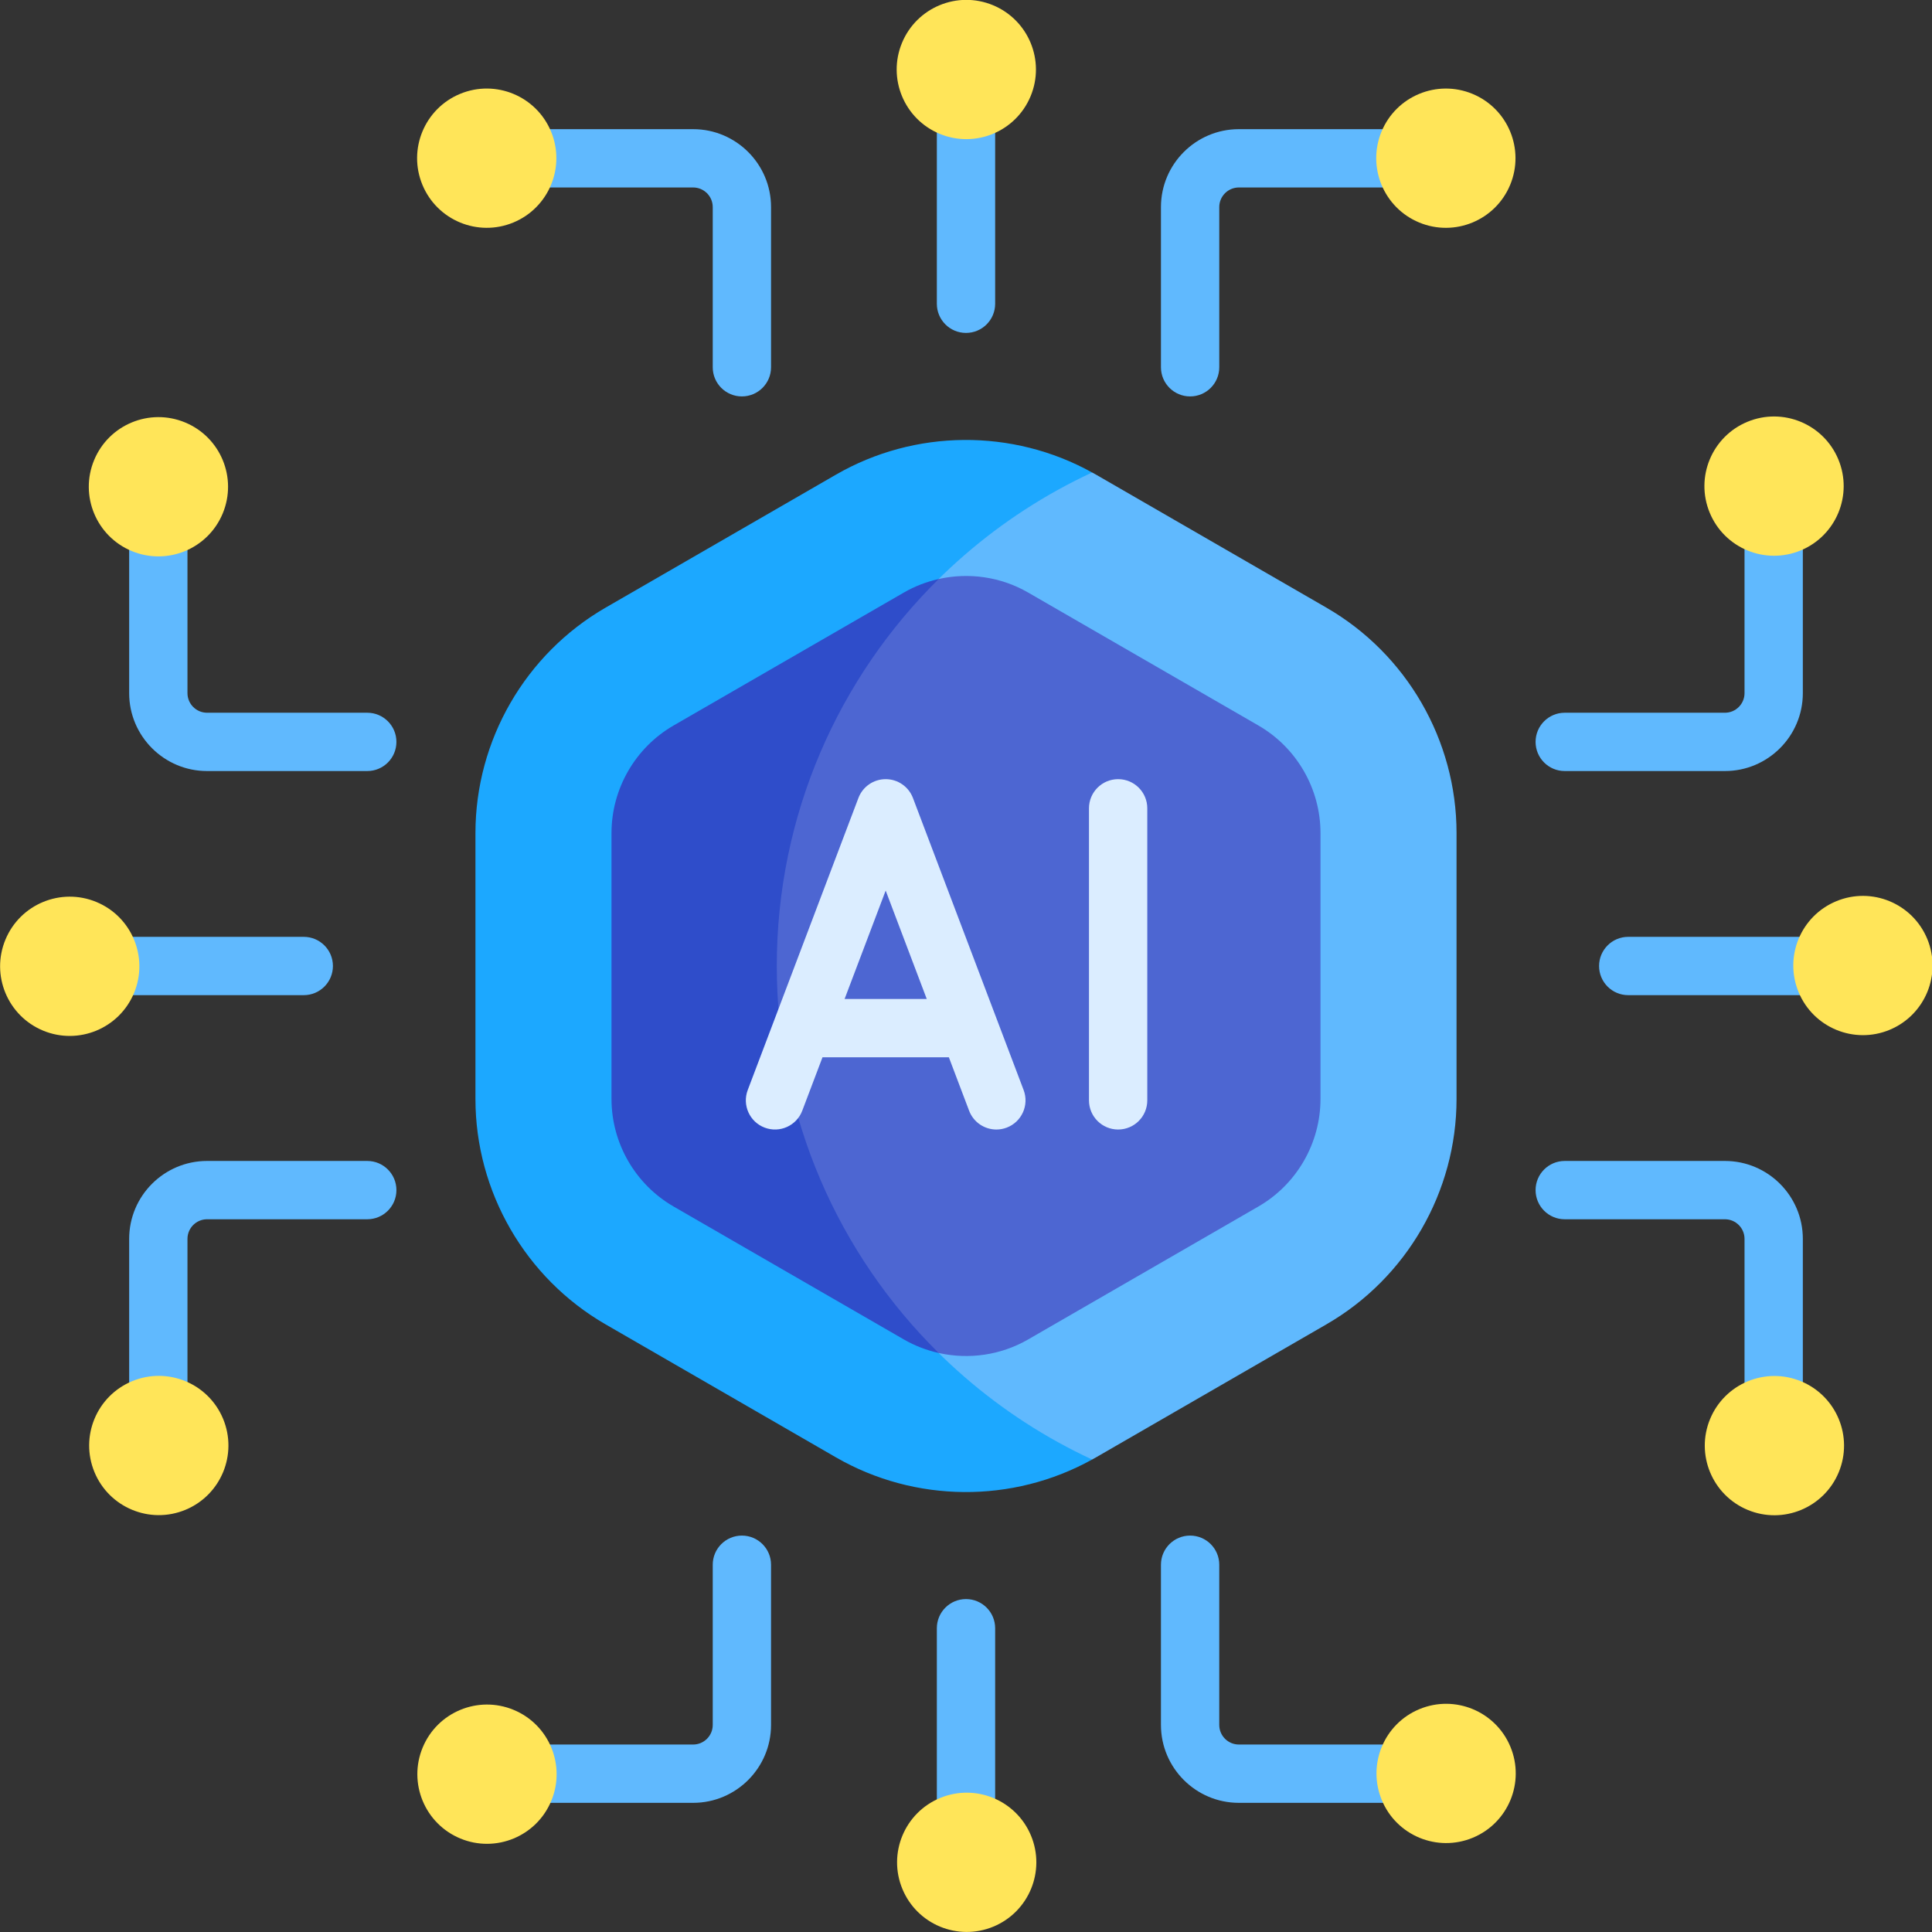 <?xml version="1.0" encoding="UTF-8"?> <svg xmlns="http://www.w3.org/2000/svg" id="Capa_1" height="512" viewBox="0 0 512 512" width="512"><rect x="0" y="0" width="512" height="512" fill="#333333" stroke="none"/><g><path d="m351.518 161.036-61.036-35.239c-.349-.201-.703-.391-1.054-.586h-11.576l-19.574 12.5-10.586 11.075 1.068 4.66-18.555 10.664-22.492 42.374-10.061 39.998 10.061 61.182 30.09 43.039 10.957 7.85v5.37l23.013 19.116 12.259 4.171 5.394-.423c.352-.195.705-.384 1.054-.585l61.038-35.239c21.27-12.28 34.482-35.164 34.482-59.724v-70.479c0-24.559-13.212-47.443-34.482-59.724z" fill="#60b9fe"></path><path d="m205.858 255.999c0-57.961 34.228-107.919 83.57-130.787-21.084-11.683-46.989-11.494-67.911.586h.001l-61.037 35.239c-21.269 12.281-34.482 35.165-34.482 59.725v70.479c0 24.56 13.213 47.444 34.482 59.725l61.036 35.239c20.922 12.079 46.827 12.268 67.91.585-49.342-22.871-83.569-72.829-83.569-130.791z" fill="#1ca8ff"></path><path d="m333.49 192.261-61.036-35.239c-7.242-4.182-15.733-5.363-23.693-3.577l-18.555 10.664-22.492 42.374-10.061 39.998 10.061 61.182 30.09 43.039 10.957 7.85c7.96 1.786 16.451.605 23.692-3.577l61.037-35.239c10.149-5.86 16.454-16.78 16.454-28.499v-70.479c0-11.717-6.305-22.636-16.454-28.497z" fill="#4d66d2"></path><path d="m248.761 358.554c-26.481-26.124-42.904-62.416-42.904-102.555 0-40.138 16.422-76.429 42.903-102.553-3.195.717-6.307 1.898-9.215 3.577l-61.036 35.239c-10.149 5.86-16.454 16.78-16.454 28.499v70.479c0 11.719 6.305 22.639 16.454 28.499l61.036 35.239c2.909 1.678 6.021 2.859 9.216 3.576z" fill="#2f4dca"></path><g><g><path d="m256 88.228c-4.267 0-7.726-3.459-7.726-7.726v-56.992c0-4.267 3.459-7.726 7.726-7.726s7.726 3.459 7.726 7.726v56.992c.001 4.267-3.459 7.726-7.726 7.726z" fill="#60b9fe"></path></g><g><path d="m315.391 105.055c-4.267 0-7.726-3.459-7.726-7.726v-42.453c0-11.384 9.262-20.647 20.647-20.647h47.119c4.267 0 7.726 3.459 7.726 7.726s-3.459 7.726-7.726 7.726h-47.119c-2.864 0-5.194 2.33-5.194 5.194v42.453c-.001 4.268-3.46 7.727-7.727 7.727z" fill="#60b9fe"></path></g><g><path d="m196.609 105.055c-4.267 0-7.726-3.459-7.726-7.726v-42.453c0-2.864-2.33-5.194-5.194-5.194h-50.797c-4.267 0-7.726-3.459-7.726-7.726s3.459-7.726 7.726-7.726h50.797c11.384 0 20.647 9.262 20.647 20.647v42.453c-.001 4.266-3.46 7.725-7.727 7.725z" fill="#60b9fe"></path></g><g><path d="m256 491.84c-4.267 0-7.726-3.459-7.726-7.726v-52.615c0-4.267 3.459-7.726 7.726-7.726s7.726 3.459 7.726 7.726v52.615c.001 4.266-3.459 7.726-7.726 7.726z" fill="#60b9fe"></path></g><g><path d="m375.43 477.771h-47.119c-11.385 0-20.647-9.262-20.647-20.647v-42.453c0-4.267 3.459-7.726 7.726-7.726s7.726 3.459 7.726 7.726v42.453c0 2.864 2.33 5.194 5.194 5.194h47.119c4.267 0 7.726 3.459 7.726 7.726.002 4.267-3.457 7.727-7.725 7.727z" fill="#60b9fe"></path></g><g><path d="m183.689 477.771h-50.797c-4.267 0-7.726-3.459-7.726-7.726s3.459-7.726 7.726-7.726h50.797c2.864 0 5.194-2.33 5.194-5.194v-42.453c0-4.267 3.459-7.726 7.726-7.726s7.726 3.459 7.726 7.726v42.453c0 11.384-9.262 20.646-20.646 20.646z" fill="#60b9fe"></path></g><g><path d="m80.502 263.726h-56.992c-4.267 0-7.726-3.459-7.726-7.726s3.459-7.726 7.726-7.726h56.992c4.267 0 7.726 3.459 7.726 7.726s-3.459 7.726-7.726 7.726z" fill="#60b9fe"></path></g><g><path d="m97.329 204.335h-42.453c-11.384 0-20.647-9.262-20.647-20.647v-46.382c0-4.267 3.459-7.726 7.726-7.726s7.726 3.459 7.726 7.726v46.382c0 2.864 2.33 5.194 5.194 5.194h42.453c4.267 0 7.726 3.459 7.726 7.726.001 4.268-3.458 7.727-7.725 7.727z" fill="#60b9fe"></path></g><g><path d="m41.956 383.04c-4.267 0-7.726-3.459-7.726-7.726v-47.002c0-11.385 9.262-20.647 20.647-20.647h42.453c4.267 0 7.726 3.459 7.726 7.726s-3.459 7.726-7.726 7.726h-42.454c-2.864 0-5.194 2.33-5.194 5.194v47.002c0 4.268-3.459 7.727-7.726 7.727z" fill="#60b9fe"></path></g><g><path d="m488.49 263.726h-56.992c-4.267 0-7.726-3.459-7.726-7.726s3.459-7.726 7.726-7.726h56.992c4.267 0 7.726 3.459 7.726 7.726s-3.459 7.726-7.726 7.726z" fill="#60b9fe"></path></g><g><path d="m457.124 204.335h-42.453c-4.267 0-7.726-3.459-7.726-7.726s3.459-7.726 7.726-7.726h42.453c2.864 0 5.194-2.33 5.194-5.194v-46.382c0-4.267 3.459-7.726 7.726-7.726s7.726 3.459 7.726 7.726v46.382c.001 11.384-9.261 20.646-20.646 20.646z" fill="#60b9fe"></path></g><g><path d="m470.044 383.04c-4.267 0-7.726-3.459-7.726-7.726v-47.002c0-2.864-2.33-5.194-5.194-5.194h-42.453c-4.267 0-7.726-3.459-7.726-7.726s3.459-7.726 7.726-7.726h42.453c11.384 0 20.647 9.262 20.647 20.647v47.002c0 4.266-3.459 7.725-7.727 7.725z" fill="#60b9fe"></path></g></g><g fill="#dbedff"><path d="m241.939 211.473c-1.138-3.003-4.014-4.988-7.225-4.988s-6.087 1.986-7.225 4.988l-29.332 77.397c-1.512 3.99.496 8.451 4.487 9.963 3.99 1.511 8.451-.496 9.963-4.487l5.364-14.155h33.486l5.364 14.155c1.171 3.089 4.108 4.991 7.226 4.991.91 0 1.835-.162 2.736-.504 3.991-1.512 5.999-5.973 4.487-9.963zm-18.112 53.265 10.886-28.725 10.886 28.725z"></path><path d="m296.317 206.484c-4.267 0-7.726 3.459-7.726 7.726v77.397c0 4.267 3.459 7.726 7.726 7.726s7.726-3.459 7.726-7.726v-77.397c0-4.266-3.459-7.726-7.726-7.726z"></path></g><g fill="#ffe559"><ellipse cx="256" cy="18.445" rx="18.445" ry="18.445" transform="matrix(.383 -.924 .924 .383 140.992 247.9)"></ellipse><ellipse cx="383.04" cy="41.956" rx="18.445" ry="18.445" transform="matrix(.383 -.924 .924 .383 197.696 379.783)"></ellipse><ellipse cx="128.96" cy="41.956" rx="18.445" ry="18.445" transform="matrix(.924 -.383 .383 .924 -6.239 52.544)"></ellipse><ellipse cx="256" cy="493.555" rx="18.445" ry="18.445" transform="matrix(.924 -.383 .383 .924 -169.388 135.536)"></ellipse><ellipse cx="383.04" cy="470.044" rx="18.445" ry="18.445" transform="matrix(.924 -.383 .383 .924 -150.721 182.363)"></ellipse><ellipse cx="128.96" cy="470.044" rx="18.445" ry="18.445" transform="matrix(.383 -.924 .924 .383 -354.656 409.31)"></ellipse><ellipse cx="18.445" cy="256" rx="18.445" ry="18.445" transform="matrix(.383 -.924 .924 .383 -225.127 175.075)"></ellipse><ellipse cx="41.956" cy="128.96" rx="18.445" ry="18.445" transform="matrix(.383 -.924 .924 .383 -93.243 118.371)"></ellipse><ellipse cx="41.956" cy="383.04" rx="18.445" ry="18.445" transform="matrix(.924 -.383 .383 .924 -143.389 45.213)"></ellipse><ellipse cx="493.555" cy="256" rx="18.445" ry="18.445" transform="matrix(.924 -.383 .383 .924 -60.397 208.362)"></ellipse><ellipse cx="470.044" cy="128.96" rx="18.445" ry="18.445" transform="matrix(.924 -.383 .383 .924 -13.571 189.694)"></ellipse><ellipse cx="470.044" cy="383.04" rx="18.445" ry="18.445" transform="matrix(.383 -.924 .924 .383 -63.717 670.722)"></ellipse></g></g></svg> 